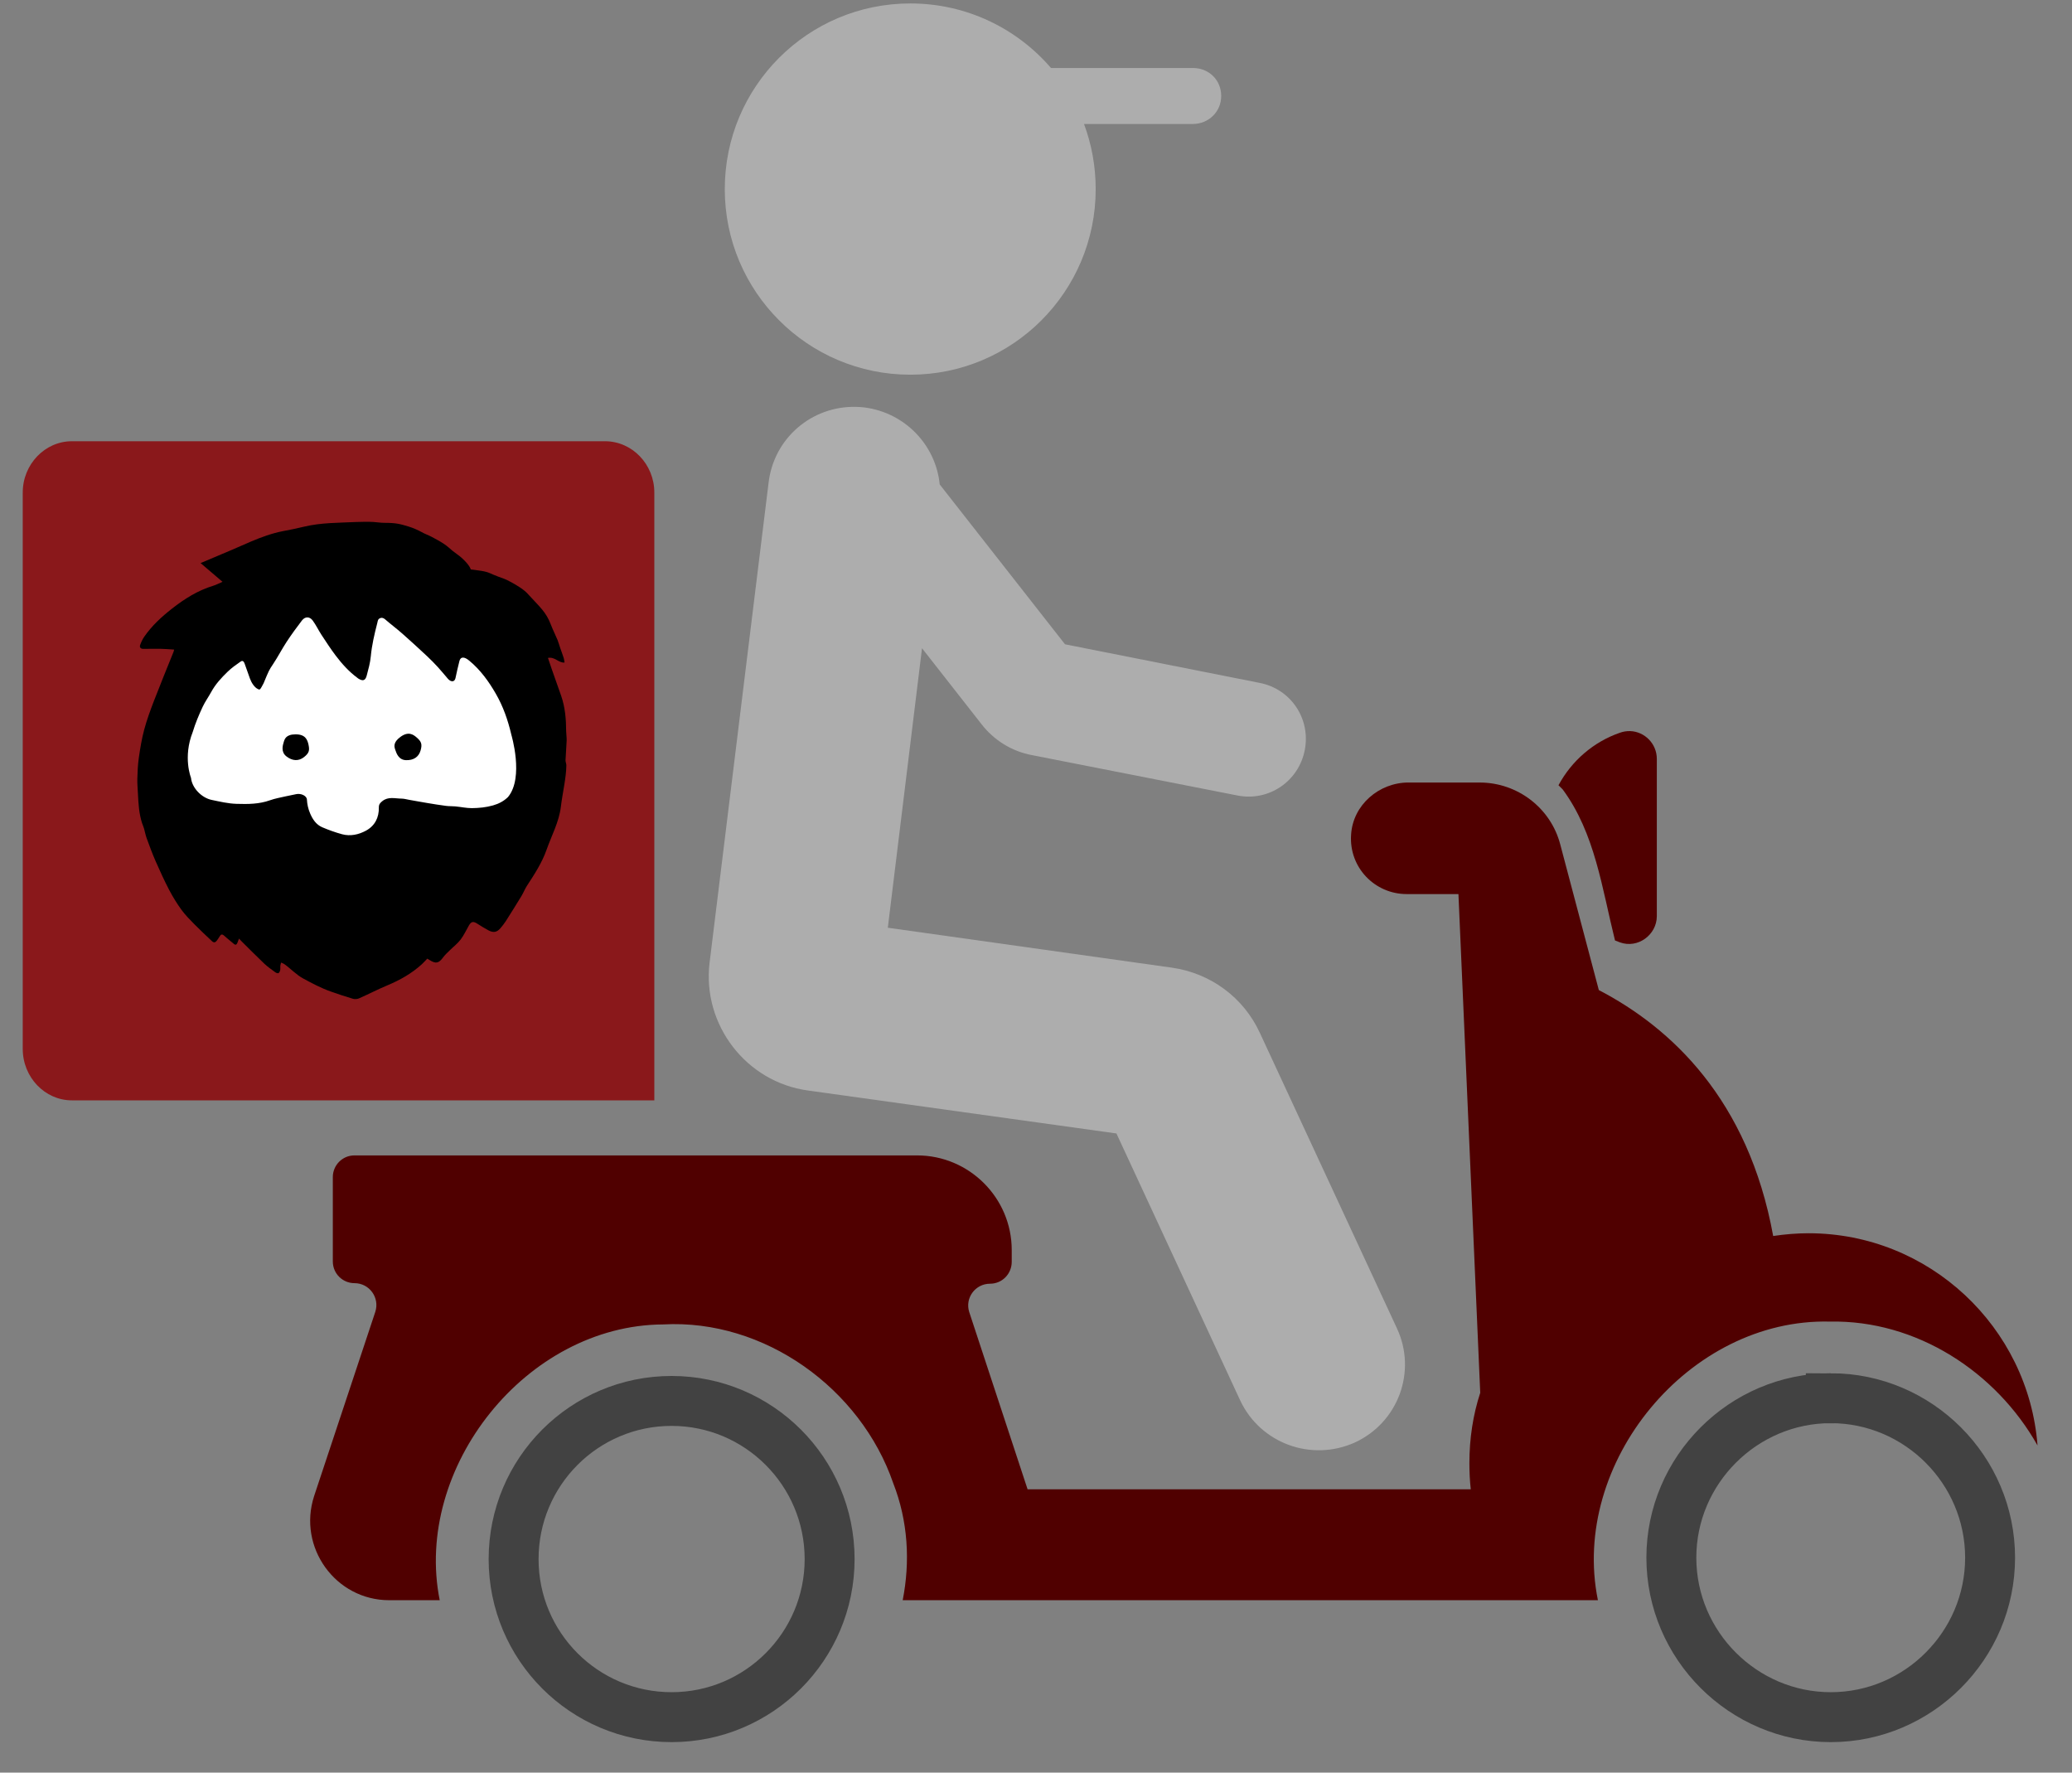 <svg xmlns="http://www.w3.org/2000/svg" width="83" height="71" viewBox="0 0 83 71">
    <rect x="0" y="0" width="83" height="71" fill="#808080" stroke="none"/>
    <g fill="none" fill-rule="evenodd">
        <path fill="#8A181B" fill-rule="nonzero" d="M26.211 44.073H2.88c-1.082 0-1.969-.925-1.969-2.061V19.728c0-1.13.887-2.055 1.969-2.055h21.355c1.09 0 1.976.926 1.976 2.055v24.345z"/>
        <path fill="#ADADAD" fill-rule="nonzero" d="M36.465.138c-4.108 0-7.432 3.33-7.432 7.438 0 4.1 3.324 7.432 7.432 7.432 4.107 0 7.426-3.331 7.426-7.432 0-.918-.164-1.798-.468-2.61h4.354c.637 0 1.142-.487 1.142-1.124 0-.637-.493-1.118-1.13-1.118h-5.688C40.738 1.14 38.72.138 36.465.138zM34.27 16.296c-1.748-.033-3.27 1.246-3.482 3.037l-2.364 19.23c-.299 2.476 1.463 4.777 3.938 5.115l12.36 1.721 4.957 10.692c.81 1.725 2.85 2.469 4.594 1.686 1.739-.803 2.489-2.846 1.686-4.571l-5.49-11.833c-.657-1.427-1.982-2.397-3.534-2.616l-11.371-1.598 1.37-11.195 2.375 3.031c.504.657 1.233 1.106 2.043 1.253l8.222 1.615c1.254.245 2.447-.566 2.692-1.82.246-1.254-.56-2.454-1.814-2.692l-7.79-1.545-5.02-6.403c-.153-1.572-1.388-2.878-3.02-3.084-.119-.014-.235-.021-.352-.023z"/>
        <g fill-rule="nonzero">
            <path fill="#500000" d="M52.996.091c-.133-.004-.27.016-.406.064-1.06.365-1.94 1.127-2.465 2.105.058.055.113.11.169.168 1.294 1.753 1.573 3.958 2.095 6.049.066.026.132.054.2.077.714.258 1.475-.304 1.475-1.05V1.205c0-.616-.494-1.095-1.068-1.114z" transform="translate(12.305 29.192)"/>
            <path fill="#500000" d="M44.118 2.15c-1.177 0-2.23.895-2.301 2.09-.09 1.306.942 2.379 2.228 2.379h2.072l.873 19.975c-.29.887-.434 1.834-.434 2.812 0 .366.016.707.055 1.054H28.858l-2.337-7.098c-.18-.56.237-1.137.835-1.137.489 0 .867-.4.867-.876v-.47c0-2.09-1.703-3.793-3.793-3.793H1.894c-.488 0-.867.398-.867.867v3.378c0 .495.398.872.867.872.598 0 1.016.58.836 1.145L.278 30.73c-.668 2.051.855 4.172 3.009 4.172h2.022c-1.06-5.313 3.47-11.017 8.951-11.046 4.056-.223 7.912 2.569 9.216 6.359.594 1.52.684 3.139.379 4.687h27.849c-1.121-5.501 3.65-11.299 9.29-11.16 3.467-.07 6.66 2.012 8.32 4.962-.363-4.736-4.336-8.5-9.174-8.5-.47 0-.94.04-1.415.11-.997-5.478-4.098-8.346-6.984-9.85l-1.543-5.825c-.38-1.473-1.723-2.488-3.228-2.488h-2.852z" transform="translate(12.305 29.192)"/>
            <path stroke="#424242" stroke-width="2" d="M61.033 26.811c1.756 0 3.35.72 4.506 1.876 1.157 1.158 1.875 2.754 1.875 4.512 0 1.757-.718 3.354-1.875 4.511-1.155 1.157-2.75 1.876-4.506 1.876-1.756 0-3.353-.72-4.51-1.877-1.158-1.157-1.877-2.754-1.877-4.51 0-1.757.72-3.353 1.877-4.51 1.157-1.158 2.754-1.878 4.51-1.878zM14.598 26.92c1.747 0 3.33.71 4.475 1.857 1.146 1.147 1.855 2.73 1.855 4.48 0 1.746-.71 3.328-1.855 4.474-1.146 1.146-2.728 1.855-4.475 1.855-1.748 0-3.33-.708-4.475-1.853-1.146-1.146-1.854-2.73-1.854-4.476 0-1.75.708-3.335 1.854-4.482 1.145-1.146 2.727-1.855 4.475-1.855z" transform="translate(12.305 29.192)"/>
        </g>
        <g>
            <path fill="#000" d="M16.565 4.115c.08.21.182.41.268.616.043.105.07.216.108.323.046.135.098.267.141.403.019.058.022.121.032.182-.247.014-.39-.243-.664-.187.054.161.104.311.156.46.124.353.251.704.373 1.058.159.459.198.934.2 1.415.002.126.024.251.02.376-.01.263-.034.526-.045.79-.002.067.034.135.033.202-.001.128-.012.255-.026.383-.014.13-.035.26-.055.389-.047.299-.104.596-.14.896-.075.608-.37 1.141-.569 1.707-.184.527-.488.989-.79 1.453-.084.13-.139.278-.22.41-.204.336-.413.67-.624 1.002-.065.1-.14.196-.218.287-.14.16-.275.188-.466.09-.158-.082-.309-.178-.459-.273-.162-.104-.242-.09-.335.069-.111.19-.202.395-.335.569-.125.163-.295.292-.443.438-.089.088-.183.174-.256.273-.175.239-.293.266-.545.106-.029-.019-.059-.036-.09-.055-.075.077-.143.156-.219.225-.406.37-.877.635-1.385.847-.38.158-.746.35-1.123.516-.073.033-.175.043-.25.02-.3-.087-.595-.188-.89-.291-.382-.135-.739-.324-1.096-.517-.293-.158-.506-.4-.77-.585-.037-.025-.082-.038-.123-.057-.01.043-.027.085-.031.129-.006.055.007.114-.004.167-.01.047-.032.105-.068.126-.027.016-.093-.007-.127-.032-.15-.11-.304-.216-.438-.342-.311-.295-.612-.6-.916-.901-.03-.03-.057-.06-.102-.108-.026.07-.044.121-.065.17-.028.067-.068.103-.138.045l-.288-.24c-.04-.033-.076-.07-.117-.103-.063-.052-.115-.049-.159.028-.036.063-.08.123-.123.183-.052.074-.12.09-.188.025-.239-.225-.48-.45-.71-.683-.18-.184-.365-.369-.516-.576-.183-.252-.348-.52-.492-.795-.196-.376-.373-.764-.544-1.153-.132-.301-.245-.61-.358-.918-.047-.126-.069-.26-.106-.39-.021-.072-.053-.14-.077-.211-.125-.383-.148-.78-.167-1.176-.01-.203-.03-.406-.025-.609.008-.28.02-.563.06-.84.055-.378.116-.757.215-1.125.105-.392.246-.776.392-1.156.253-.657.521-1.307.783-1.96.006-.015.009-.032.025-.092-.203-.012-.388-.029-.573-.032-.226-.004-.452.008-.678.003-.088-.001-.144-.067-.113-.15.042-.116.094-.232.164-.333.303-.439.69-.796 1.11-1.125.504-.395 1.037-.732 1.657-.92.123-.037.238-.1.37-.157-.284-.244-.571-.488-.878-.75l1.213-.513c.272-.116.541-.238.813-.353.414-.175.836-.33 1.28-.415.282-.054.564-.11.843-.178C7.366.03 8.064.043 8.758.008c.16-.008.54-.012.702-.001.135.009.291.034.427.034.485 0 .64.046.985.15.176.052.403.156.51.217.135.078.282.126.411.195.143.076.349.187.473.27.161.106.235.184.363.29.103.085.244.173.358.275.341.306.371.47.371.47s.197.02.423.057c.32.051.348.11.665.226.215.08.283.093.505.214.222.12.544.303.719.512.466.51.702.693.895 1.198z" transform="translate(5.5 20.9)"/>
            <path fill="#FFF" d="M14.98 8.513c-.135-.573-.324-1.116-.619-1.628-.285-.495-.615-.951-1.06-1.32-.044-.035-.088-.072-.139-.095-.139-.065-.225-.027-.261.117-.056.222-.107.444-.154.667-.026.122-.111.168-.22.106-.033-.02-.062-.047-.088-.076-.132-.152-.257-.31-.394-.458-.14-.153-.286-.302-.438-.444-.328-.305-.657-.61-.993-.905-.223-.197-.463-.375-.687-.57-.09-.077-.177-.078-.254-.014-.04.034-.046.112-.062.171-.113.437-.215.874-.258 1.326-.024.259-.096.515-.163.768-.054.205-.154.234-.335.122-.015-.009-.028-.021-.042-.032-.337-.25-.615-.558-.866-.89-.202-.267-.385-.55-.57-.831-.122-.187-.218-.393-.35-.572-.123-.167-.304-.167-.43-.005-.215.28-.423.566-.617.861-.192.292-.35.604-.544.894-.16.24-.16.24-.377.763-.144.27-.144.27-.226.232-.143-.066-.262-.258-.322-.424-.07-.193-.14-.388-.207-.582-.028-.082-.073-.16-.165-.096-.18.125-.362.254-.519.406-.253.245-.492.504-.662.818-.107.196-.24.379-.335.58-.154.33-.296.663-.402 1.016-.402 1.016-.07 1.836-.07 1.836.04.411.429.804.83.886.329.068.654.147.997.157.456.014.902.013 1.34-.144.198-.071.41-.107.617-.155.144-.033.289-.059.433-.09.192-.04.418.066.426.216.011.193.051.373.127.552.103.242.242.453.487.559.258.11.525.206.797.28.33.088.66.015.95-.141.36-.194.53-.526.521-.934-.003-.121.052-.182.141-.253.237-.189.504-.102.76-.1.107 0 .212.031.318.05.236.04.471.086.707.124.256.043.513.085.77.118.121.016.245.008.367.02.22.02.44.07.66.07.286-.003.571-.03.852-.11.231-.065.432-.172.598-.334.654-.787.13-2.512.13-2.512" transform="translate(5.5 20.9)"/>
            <path fill="#000" d="M6.345 8.513c-.396 0-.444.193-.48.312-.035.119-.126.39.11.572.236.183.484.198.7.03.216-.168.228-.28.185-.49-.044-.209-.127-.424-.515-.424M10.544 8.613c-.32.232-.246.417-.205.534.041.117.125.39.424.4.298.01.508-.123.584-.386.077-.263.021-.362-.137-.506-.158-.143-.351-.27-.666-.042" transform="translate(5.5 20.9)"/>
        </g>
    </g>
</svg>
